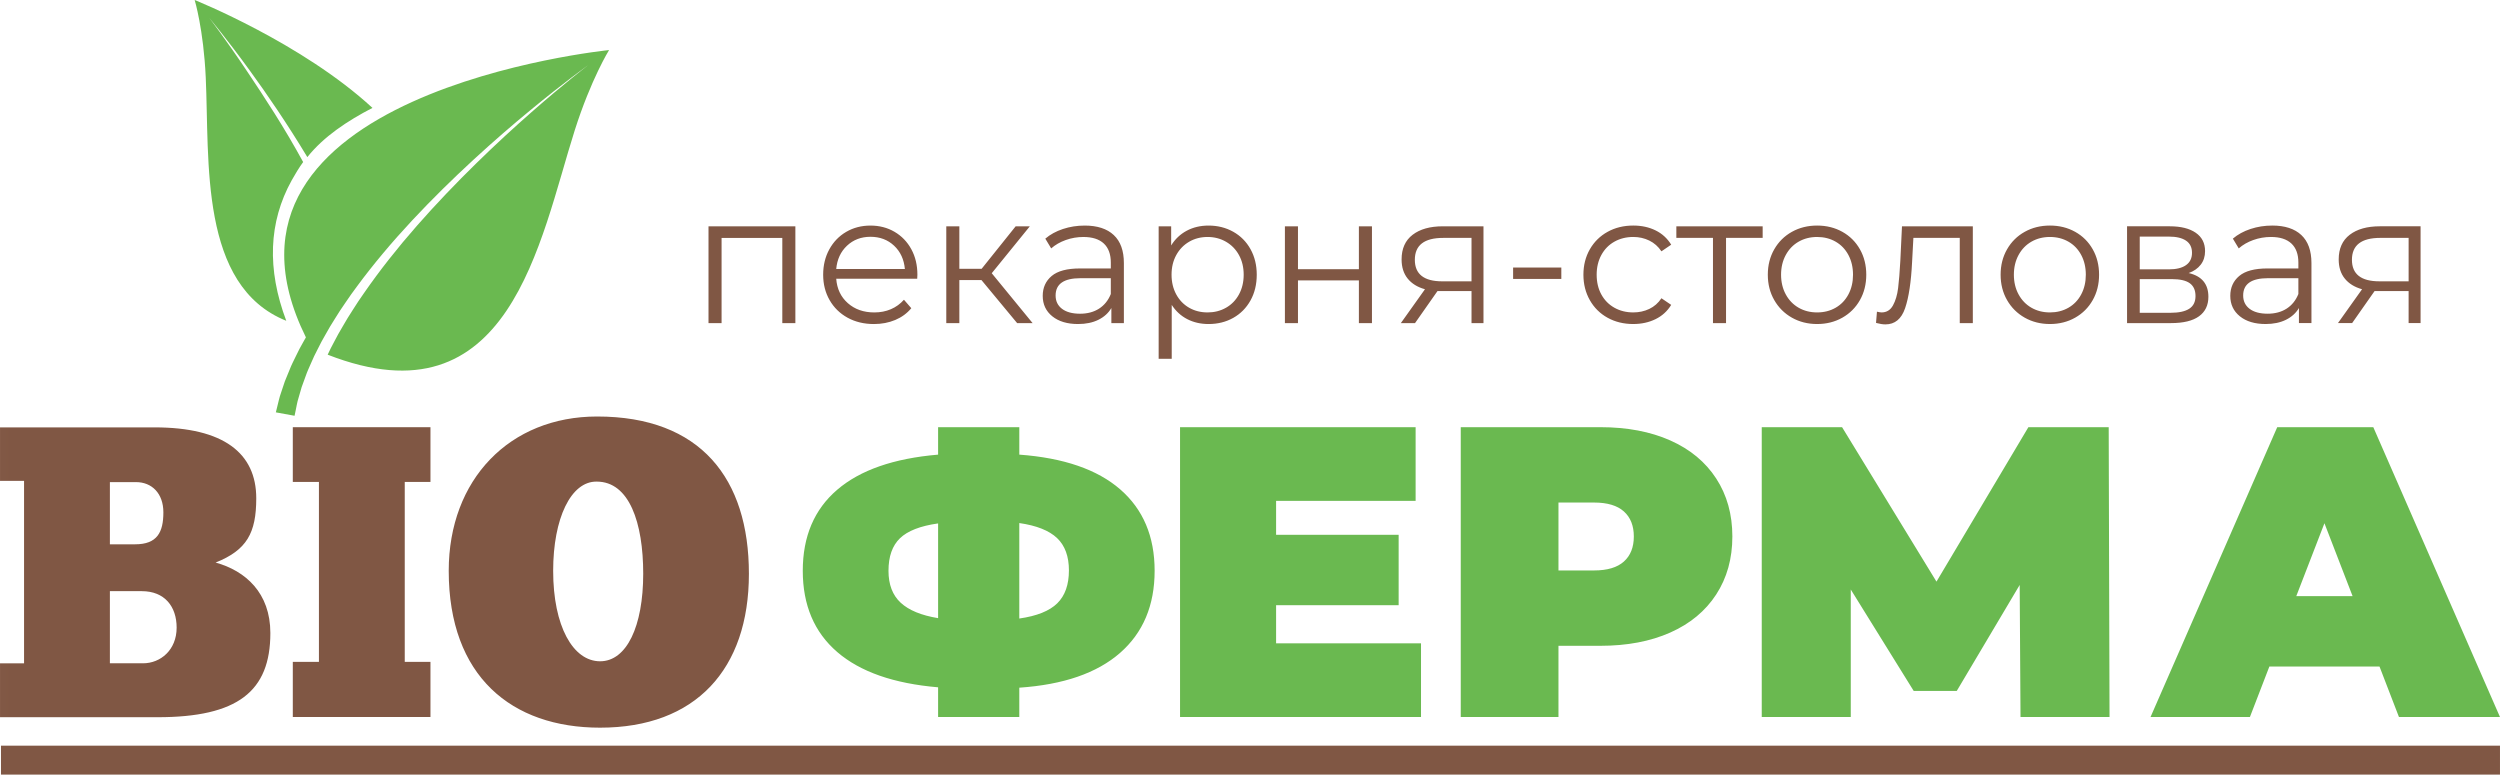 <?xml version="1.0" encoding="UTF-8"?> <svg xmlns="http://www.w3.org/2000/svg" xmlns:xlink="http://www.w3.org/1999/xlink" xmlns:xodm="http://www.corel.com/coreldraw/odm/2003" xml:space="preserve" width="42.333mm" height="13.117mm" version="1.1" style="shape-rendering:geometricPrecision; text-rendering:geometricPrecision; image-rendering:optimizeQuality; fill-rule:evenodd; clip-rule:evenodd" viewBox="0 0 3904.19 1209.74"> <defs> <style type="text/css"> .fil3 {fill:#6AB950} .fil2 {fill:#805744} .fil4 {fill:#805744;fill-rule:nonzero} .fil0 {fill:url(#id0)} .fil1 {fill:url(#id1)} </style> <linearGradient id="id0" gradientUnits="userSpaceOnUse" x1="5319.88" y1="1119.74" x2="5485.87" y2="1119.74"> <stop offset="0" style="stop-opacity:1; stop-color:#6AB950"></stop> <stop offset="0.4" style="stop-opacity:1; stop-color:#70BB52"></stop> <stop offset="0.569" style="stop-opacity:1; stop-color:#83C45E"></stop> <stop offset="0.671" style="stop-opacity:1; stop-color:#78BF57"></stop> <stop offset="1" style="stop-opacity:1; stop-color:#6AB950"></stop> </linearGradient> <linearGradient id="id1" gradientUnits="userSpaceOnUse" x1="-483.11" y1="1136.37" x2="21.1" y2="1136.37"> <stop offset="0" style="stop-opacity:1; stop-color:#805744"></stop> <stop offset="0.561" style="stop-opacity:1; stop-color:#91634D"></stop> <stop offset="1" style="stop-opacity:1; stop-color:#805744"></stop> </linearGradient> </defs> <g id="Слой_x0020_1">  <g id="_2737067357024"> <path class="fil0" d="M3674 930.96l-43.96 -113.81 -43.97 113.81 87.94 0zm32.33 -263.83l-150.01 0 -197.87 452.63 155.2 0 30.39 -78.88 171.99 0 30.39 78.88 157.77 0 -197.85 -452.63zm-413.19 0l-125.44 0 -143.54 241.19 -147.43 -241.19 -125.44 0 0 452.63 139.02 0 0 -199.15 98.29 158.42 67.24 0 98.28 -165.53 1.29 206.27 139.02 0 -1.3 -452.63zm-794.02 0l-217.9 0 0 452.63 152.6 0 0 -111.21 65.3 0c41.81,0 78.23,-6.9 109.28,-20.7 31.03,-13.79 54.97,-33.63 71.77,-59.49 16.82,-25.87 25.22,-56.04 25.22,-90.53 0,-34.48 -8.4,-64.65 -25.22,-90.52 -16.8,-25.86 -40.74,-45.7 -71.77,-59.49 -31.04,-13.8 -67.46,-20.7 -109.28,-20.7zm-288.38 0l-367.91 0 0 452.63 376.32 0 0 -115.1 -226.31 0 0 -59.49 191.39 0 0 -109.92 -191.39 0 0 -53.02 217.9 0 0 -115.11zm-618.93 0l-126.81 0 0 42.87c-69.27,5.87 -121.81,24.16 -157.62,54.88 -35.81,30.72 -53.72,72.89 -53.72,126.51 0,53.61 17.91,95.89 53.72,126.81 35.81,30.9 88.35,49.31 157.62,55.18l0 46.38 126.81 0 0 -45.8c68.88,-4.69 121.32,-22.8 157.33,-54.29 36.01,-31.51 54.01,-74.27 54.01,-128.28l0 0c0,-53.62 -17.9,-95.98 -53.71,-127.1 -35.8,-31.12 -88.35,-49.22 -157.62,-54.3l0 -42.87zm897.62 223.74c20.69,0 36.21,-4.64 46.55,-13.91 10.35,-9.27 15.53,-22.31 15.53,-39.12 0,-16.81 -5.18,-29.84 -15.53,-39.11 -10.34,-9.28 -25.86,-13.91 -46.55,-13.91l-55.61 0 0 106.05 55.61 0zm-1101.92 0.53c0,21.53 6.36,38.15 19.08,49.89 12.72,11.75 32.19,19.77 58.41,24.07l0 -147.94c-27.78,3.92 -47.64,11.65 -59.59,23.19 -11.93,11.55 -17.9,28.47 -17.9,50.78zm204.3 74.55c27.39,-3.91 47.15,-11.84 59.29,-23.78 12.14,-11.93 18.2,-29.06 18.2,-51.37 0,-21.91 -6.16,-38.74 -18.49,-50.48 -12.33,-11.74 -31.99,-19.57 -59,-23.48l0 149.11z"></path> <path class="fil1" d="M700.75 891.44c0,-142.63 95.1,-240.99 231.76,-240.99 161.77,-0.01 237.03,97.07 237.03,245.61 0,149.22 -83.19,240.34 -232.41,240.34 -138,0 -236.38,-79.89 -236.38,-244.96zm-700.75 -224l0 83.53 37.54 0 0 284.9 -37.54 0 0 84.19 246.05 0c124.98,0 176.14,-40.16 176.14,-131.45 0,-62.81 -38.86,-97.13 -85.47,-110.08 48.56,-19.43 63.45,-45.97 63.45,-100.37 0,-70.58 -51.16,-110.73 -158.64,-110.73l-241.53 0zm1004.48 228.61c0,-79.89 -21.78,-143.94 -72.62,-143.94 -40.28,-0.66 -68.02,57.45 -68.02,139.32 0,86.49 31.03,141.29 73.29,141.29 41.6,0 67.34,-54.8 67.34,-136.68zm-332.26 -228.92l0 85.47 -40.15 0 0 281.03 40.15 0 0 86.13 -214.98 0 0 -86.13 40.8 0 0 -281.03 -40.8 0 0 -85.47 214.98 0zm-500.64 182.91l39.5 0c34.32,0 44.03,-18.77 44.03,-49.86 0,-29.79 -18.12,-47.27 -42.73,-47.27l-40.8 -0.01 0 97.13zm51.8 185.83c27.19,0 52.45,-20.71 52.45,-55.68 0,-33.04 -18.78,-56.98 -54.4,-56.98l-49.85 0 0 112.65 51.8 0z"></path> <polygon class="fil2" points="1.49,1164.47 3904.19,1164.47 3904.19,1209.74 1.49,1209.74 "></polygon> <path class="fil3" d="M477.71 526.85c-1.24,2.18 -2.52,4.37 -3.69,6.52 -4.43,7.63 -8.39,15.14 -11.8,22.47 -3.53,7.28 -7.08,14.08 -9.68,20.86 -2.75,6.71 -5.31,12.99 -7.7,18.79 -1.99,6 -3.85,11.5 -5.51,16.48 -3.63,9.8 -4.89,18.16 -6.48,23.56 -1.35,5.5 -2.08,8.44 -2.08,8.44l29.22 5.34c0,0 0.54,-2.67 1.6,-7.67 1.26,-4.95 1.98,-12.44 5.01,-21.65 1.33,-4.62 2.83,-9.74 4.45,-15.34 1.99,-5.49 4.17,-11.43 6.46,-17.77 2.17,-6.41 5.27,-12.99 8.32,-19.98 2.93,-7.06 6.41,-14.31 10.34,-21.77 3.74,-7.55 7.77,-15.36 12.44,-23.19 4.42,-7.98 9.17,-16.12 14.47,-24.28 5.07,-8.28 10.5,-16.67 16.41,-25.06 5.65,-8.53 11.8,-17.02 18.16,-25.58 25.3,-34.3 54.75,-69.32 85.98,-102.76 62.44,-66.96 131.18,-128.17 184.36,-171.94 53.16,-43.9 90.6,-70.64 90.6,-70.64 0,0 -36.62,27.88 -88.42,73.37 -51.83,45.36 -118.67,108.63 -179.04,177.46 -30.2,34.37 -58.56,70.28 -82.8,105.34 -6.11,8.74 -12,17.41 -17.39,26.12 -5.63,8.56 -10.81,17.11 -15.62,25.55 -5.05,8.31 -9.54,16.61 -13.73,24.71 -3.69,6.66 -6.88,13.23 -9.88,19.68 284.99,111.35 330.87,-177.4 385.82,-350.33 25.52,-80.26 53.63,-125.38 53.63,-125.38 0,0 -662.2,66.35 -473.45,448.65zm-22.19 -245.25c5.16,-9.3 11.59,-19.95 17.88,-28.55 -29.41,-54.06 -61.12,-102.24 -87.24,-141.22 -34.24,-51.36 -59.45,-83.96 -59.45,-83.96 0,0 26.51,31.57 62.86,81.6 27,36.99 59.32,84.28 90.37,135.87 25.64,-32.16 62.68,-56.64 101.69,-76.84 -109.9,-101.43 -277.66,-168.5 -277.66,-168.5 0,0 13.86,45.56 17.31,120.91 6.04,130.89 -10.4,325.46 125.77,380.09 -30.39,-80.57 -27.66,-154.21 8.47,-219.39z"></path> <path class="fil4" d="M1242.1 353.43l0 151.18 -20.4 0 0 -133.07 -94.84 0 0 133.07 -20.41 0 0 -151.18 135.65 0zm190.27 81.91l-126.46 0c1.14,15.71 7.18,28.4 18.1,38.07 10.92,9.68 24.72,14.52 41.39,14.52 9.39,0 18,-1.67 25.86,-5.03 7.86,-3.36 14.66,-8.29 20.41,-14.8l11.49 13.22c-6.7,8.05 -15.09,14.18 -25.14,18.4 -10.06,4.21 -21.13,6.33 -33.2,6.33 -15.52,0 -29.26,-3.31 -41.24,-9.91 -11.97,-6.61 -21.31,-15.76 -28.02,-27.46 -6.7,-11.68 -10.06,-24.9 -10.06,-39.66 0,-14.76 3.21,-27.98 9.63,-39.67 6.42,-11.68 15.24,-20.79 26.44,-27.3 11.21,-6.52 23.81,-9.78 37.79,-9.78 13.99,0 26.54,3.26 37.65,9.78 11.11,6.51 19.84,15.57 26.16,27.16 6.33,11.59 9.49,24.85 9.49,39.8l-0.29 6.33zm-73.01 -65.54c-14.56,0 -26.77,4.65 -36.64,13.94 -9.87,9.3 -15.48,21.41 -16.81,36.36l107.2 0c-1.35,-14.95 -6.94,-27.07 -16.81,-36.36 -9.87,-9.29 -22.18,-13.94 -36.94,-13.94zm173.31 67.55l-34.49 0 0 67.25 -20.4 0 0 -151.18 20.4 0 0 66.39 34.78 0 53.17 -66.39 22.13 0 -59.49 73.28 63.8 77.89 -24.14 0 -55.76 -67.25zm161.23 -85.08c19.75,0 34.88,4.93 45.41,14.8 10.54,9.87 15.81,24.48 15.81,43.83l0 93.7 -19.54 0 0 -23.57c-4.59,7.86 -11.35,13.99 -20.26,18.4 -8.91,4.41 -19.5,6.61 -31.75,6.61 -16.87,0 -30.28,-4.03 -40.24,-12.07 -9.97,-8.05 -14.95,-18.68 -14.95,-31.9 0,-12.84 4.65,-23.19 13.94,-31.04 9.29,-7.86 24.09,-11.79 44.41,-11.79l47.99 0 0 -9.19c0,-13.03 -3.64,-22.95 -10.92,-29.75 -7.29,-6.8 -17.92,-10.2 -31.91,-10.2 -9.58,0 -18.78,1.59 -27.58,4.75 -8.82,3.15 -16.39,7.52 -22.71,13.08l-9.19 -15.24c7.66,-6.52 16.86,-11.55 27.58,-15.09 10.74,-3.55 22.03,-5.32 33.91,-5.32zm-7.18 137.67c11.49,0 21.36,-2.64 29.6,-7.9 8.24,-5.28 14.37,-12.89 18.4,-22.85l0 -24.72 -47.42 0c-25.87,0 -38.8,9 -38.8,27.01 0,8.82 3.35,15.76 10.05,20.84 6.71,5.07 16.1,7.62 28.17,7.62zm200.61 -137.67c14.18,0 27.01,3.21 38.5,9.63 11.5,6.42 20.51,15.48 27.02,27.16 6.51,11.68 9.77,25 9.77,39.95 0,15.13 -3.26,28.55 -9.77,40.24 -6.51,11.68 -15.48,20.74 -26.87,27.16 -11.4,6.42 -24.28,9.63 -38.65,9.63 -12.27,0 -23.33,-2.55 -33.2,-7.62 -9.87,-5.08 -17.97,-12.51 -24.28,-22.27l0 84.21 -20.41 0 0 -206.93 19.54 0 0 29.89c6.13,-9.96 14.23,-17.62 24.29,-22.99 10.05,-5.37 21.41,-8.05 34.06,-8.05zm-1.44 135.65c10.53,0 20.11,-2.43 28.74,-7.32 8.62,-4.89 15.37,-11.83 20.26,-20.84 4.89,-9 7.33,-19.26 7.33,-30.75 0,-11.5 -2.44,-21.7 -7.33,-30.61 -4.89,-8.91 -11.64,-15.85 -20.26,-20.84 -8.62,-4.98 -18.21,-7.47 -28.74,-7.47 -10.74,0 -20.36,2.49 -28.88,7.47 -8.53,4.99 -15.24,11.93 -20.12,20.84 -4.89,8.91 -7.32,19.11 -7.32,30.61 0,11.49 2.43,21.75 7.32,30.75 4.89,9.01 11.59,15.95 20.12,20.84 8.52,4.89 18.15,7.32 28.88,7.32zm120.7 -134.5l20.41 0 0 66.96 95.13 0 0 -66.96 20.41 0 0 151.18 -20.41 0 0 -66.68 -95.13 0 0 66.68 -20.41 0 0 -151.18zm310.12 0l0 151.18 -18.68 0 0 -50.01 -47.42 0 -5.75 0 -35.06 50.01 -22.13 0 37.66 -52.88c-11.69,-3.26 -20.7,-8.82 -27.01,-16.67 -6.33,-7.85 -9.49,-17.82 -9.49,-29.89 0,-16.86 5.75,-29.7 17.25,-38.51 11.49,-8.81 27.21,-13.22 47.14,-13.22l63.52 0zm-107.2 52.31c0,22.41 14.28,33.63 42.82,33.63l45.7 0 0 -67.83 -44.26 0c-29.5,0 -44.26,11.4 -44.26,34.21zm153.47 12.07l75.3 0 0 17.82 -75.3 0 0 -17.82zm187.68 88.23c-14.95,0 -28.31,-3.26 -40.09,-9.78 -11.79,-6.51 -21.03,-15.66 -27.74,-27.45 -6.7,-11.79 -10.05,-25.05 -10.05,-39.8 0,-14.76 3.35,-27.98 10.05,-39.67 6.71,-11.68 15.95,-20.79 27.74,-27.3 11.78,-6.52 25.14,-9.78 40.09,-9.78 13.03,0 24.67,2.54 34.92,7.62 10.26,5.07 18.35,12.51 24.29,22.27l-15.24 10.35c-4.98,-7.47 -11.31,-13.08 -18.97,-16.81 -7.66,-3.74 -16,-5.61 -25,-5.61 -10.92,0 -20.74,2.44 -29.46,7.33 -8.72,4.89 -15.52,11.83 -20.41,20.83 -4.89,9.01 -7.32,19.26 -7.32,30.76 0,11.68 2.43,21.99 7.32,30.9 4.89,8.91 11.68,15.81 20.41,20.7 8.72,4.89 18.54,7.32 29.46,7.32 9,0 17.34,-1.82 25,-5.46 7.66,-3.64 13.99,-9.19 18.97,-16.67l15.24 10.35c-5.94,9.77 -14.08,17.19 -24.43,22.27 -10.35,5.07 -21.94,7.62 -34.78,7.62zm202.05 -134.51l-57.2 0 0 133.07 -20.4 0 0 -133.07 -57.2 0 0 -18.1 134.8 0 0 18.1zm85.07 134.51c-14.56,0 -27.69,-3.31 -39.37,-9.91 -11.69,-6.61 -20.89,-15.76 -27.59,-27.46 -6.7,-11.68 -10.06,-24.9 -10.06,-39.66 0,-14.76 3.36,-27.98 10.06,-39.67 6.7,-11.68 15.9,-20.79 27.59,-27.3 11.68,-6.52 24.81,-9.78 39.37,-9.78 14.56,0 27.7,3.26 39.38,9.78 11.68,6.51 20.83,15.61 27.45,27.3 6.61,11.68 9.91,24.91 9.91,39.67 0,14.76 -3.3,27.97 -9.91,39.66 -6.61,11.69 -15.76,20.84 -27.45,27.46 -11.68,6.6 -24.82,9.91 -39.38,9.91zm0 -18.11c10.74,0 20.36,-2.43 28.88,-7.32 8.53,-4.89 15.19,-11.83 19.98,-20.84 4.79,-9 7.18,-19.26 7.18,-30.75 0,-11.5 -2.4,-21.75 -7.18,-30.76 -4.79,-9 -11.45,-15.95 -19.98,-20.83 -8.52,-4.89 -18.15,-7.33 -28.88,-7.33 -10.73,0 -20.35,2.44 -28.88,7.33 -8.52,4.89 -15.23,11.83 -20.11,20.83 -4.89,9.01 -7.33,19.26 -7.33,30.76 0,11.49 2.44,21.75 7.33,30.75 4.89,9.01 11.59,15.95 20.11,20.84 8.53,4.89 18.16,7.32 28.88,7.32zm243.15 -134.5l0 151.18 -20.41 0 0 -133.07 -72.42 0 -2.01 37.36c-1.53,31.43 -5.17,55.57 -10.93,72.42 -5.75,16.87 -15.99,25.3 -30.75,25.3 -4.02,0 -8.91,-0.77 -14.65,-2.3l1.43 -17.53c3.45,0.77 5.85,1.14 7.19,1.14 7.85,0 13.79,-3.63 17.82,-10.92 4.02,-7.28 6.7,-16.29 8.04,-27.01 1.35,-10.74 2.49,-24.91 3.45,-42.53l2.59 -54.03 110.65 0zm120.42 152.61c-14.56,0 -27.69,-3.31 -39.37,-9.91 -11.69,-6.61 -20.89,-15.76 -27.59,-27.46 -6.7,-11.68 -10.06,-24.9 -10.06,-39.66 0,-14.76 3.36,-27.98 10.06,-39.67 6.7,-11.68 15.9,-20.79 27.59,-27.3 11.68,-6.52 24.81,-9.78 39.37,-9.78 14.56,0 27.69,3.26 39.38,9.78 11.68,6.51 20.83,15.61 27.45,27.3 6.61,11.68 9.91,24.91 9.91,39.67 0,14.76 -3.3,27.97 -9.91,39.66 -6.61,11.69 -15.76,20.84 -27.45,27.46 -11.69,6.6 -24.82,9.91 -39.38,9.91zm0 -18.11c10.73,0 20.35,-2.43 28.88,-7.32 8.53,-4.89 15.18,-11.83 19.98,-20.84 4.79,-9 7.18,-19.26 7.18,-30.75 0,-11.5 -2.4,-21.75 -7.18,-30.76 -4.8,-9 -11.45,-15.95 -19.98,-20.83 -8.53,-4.89 -18.16,-7.33 -28.88,-7.33 -10.73,0 -20.35,2.44 -28.88,7.33 -8.52,4.89 -15.23,11.83 -20.11,20.83 -4.89,9.01 -7.33,19.26 -7.33,30.76 0,11.49 2.44,21.75 7.33,30.75 4.89,9.01 11.59,15.95 20.11,20.84 8.53,4.89 18.16,7.32 28.88,7.32zm216.7 -61.5c20.51,4.8 30.76,17.15 30.76,37.07 0,13.23 -4.89,23.38 -14.66,30.47 -9.77,7.09 -24.33,10.63 -43.68,10.63l-68.69 0 0 -151.18 66.68 0c17.24,0 30.75,3.35 40.52,10.05 9.77,6.71 14.65,16.3 14.65,28.75 0,8.24 -2.25,15.28 -6.75,21.12 -4.51,5.85 -10.78,10.21 -18.83,13.08zm-76.45 -5.75l45.41 0c11.68,0 20.65,-2.2 26.87,-6.61 6.23,-4.4 9.33,-10.83 9.33,-19.26 0,-8.43 -3.11,-14.75 -9.33,-18.96 -6.23,-4.22 -15.19,-6.33 -26.87,-6.33l-45.41 0 0 51.16zm47.99 67.83c13.03,0 22.8,-2.11 29.32,-6.33 6.51,-4.21 9.78,-10.83 9.78,-19.83 0,-9.01 -2.98,-15.67 -8.92,-19.98 -5.94,-4.31 -15.33,-6.46 -28.17,-6.46l-50 0 0 52.6 47.99 0zm158.94 -136.24c19.74,0 34.87,4.93 45.41,14.8 10.53,9.87 15.81,24.48 15.81,43.83l0 93.7 -19.55 0 0 -23.57c-4.59,7.86 -11.35,13.99 -20.26,18.4 -8.91,4.41 -19.49,6.61 -31.75,6.61 -16.86,0 -30.28,-4.03 -40.24,-12.07 -9.96,-8.05 -14.95,-18.68 -14.95,-31.9 0,-12.84 4.65,-23.19 13.94,-31.04 9.29,-7.86 24.09,-11.79 44.4,-11.79l48 0 0 -9.19c0,-13.03 -3.64,-22.95 -10.92,-29.75 -7.29,-6.8 -17.92,-10.2 -31.9,-10.2 -9.58,0 -18.79,1.59 -27.59,4.75 -8.82,3.15 -16.39,7.52 -22.71,13.08l-9.19 -15.24c7.66,-6.52 16.86,-11.55 27.58,-15.09 10.74,-3.55 22.04,-5.32 33.92,-5.32zm-7.19 137.67c11.5,0 21.37,-2.64 29.6,-7.9 8.24,-5.28 14.38,-12.89 18.4,-22.85l0 -24.72 -47.42 0c-25.87,0 -38.8,9 -38.8,27.01 0,8.82 3.35,15.76 10.06,20.84 6.7,5.07 16.09,7.62 28.16,7.62zm238.84 -136.52l0 151.18 -18.68 0 0 -50.01 -47.42 0 -5.75 0 -35.06 50.01 -22.12 0 37.65 -52.88c-11.68,-3.26 -20.69,-8.82 -27.01,-16.67 -6.33,-7.85 -9.48,-17.82 -9.48,-29.89 0,-16.86 5.75,-29.7 17.24,-38.51 11.5,-8.81 27.22,-13.22 47.14,-13.22l63.52 0zm-107.2 52.31c0,22.41 14.28,33.63 42.83,33.63l45.7 0 0 -67.83 -44.26 0c-29.51,0 -44.27,11.4 -44.27,34.21z"></path> </g> </g> </svg> 